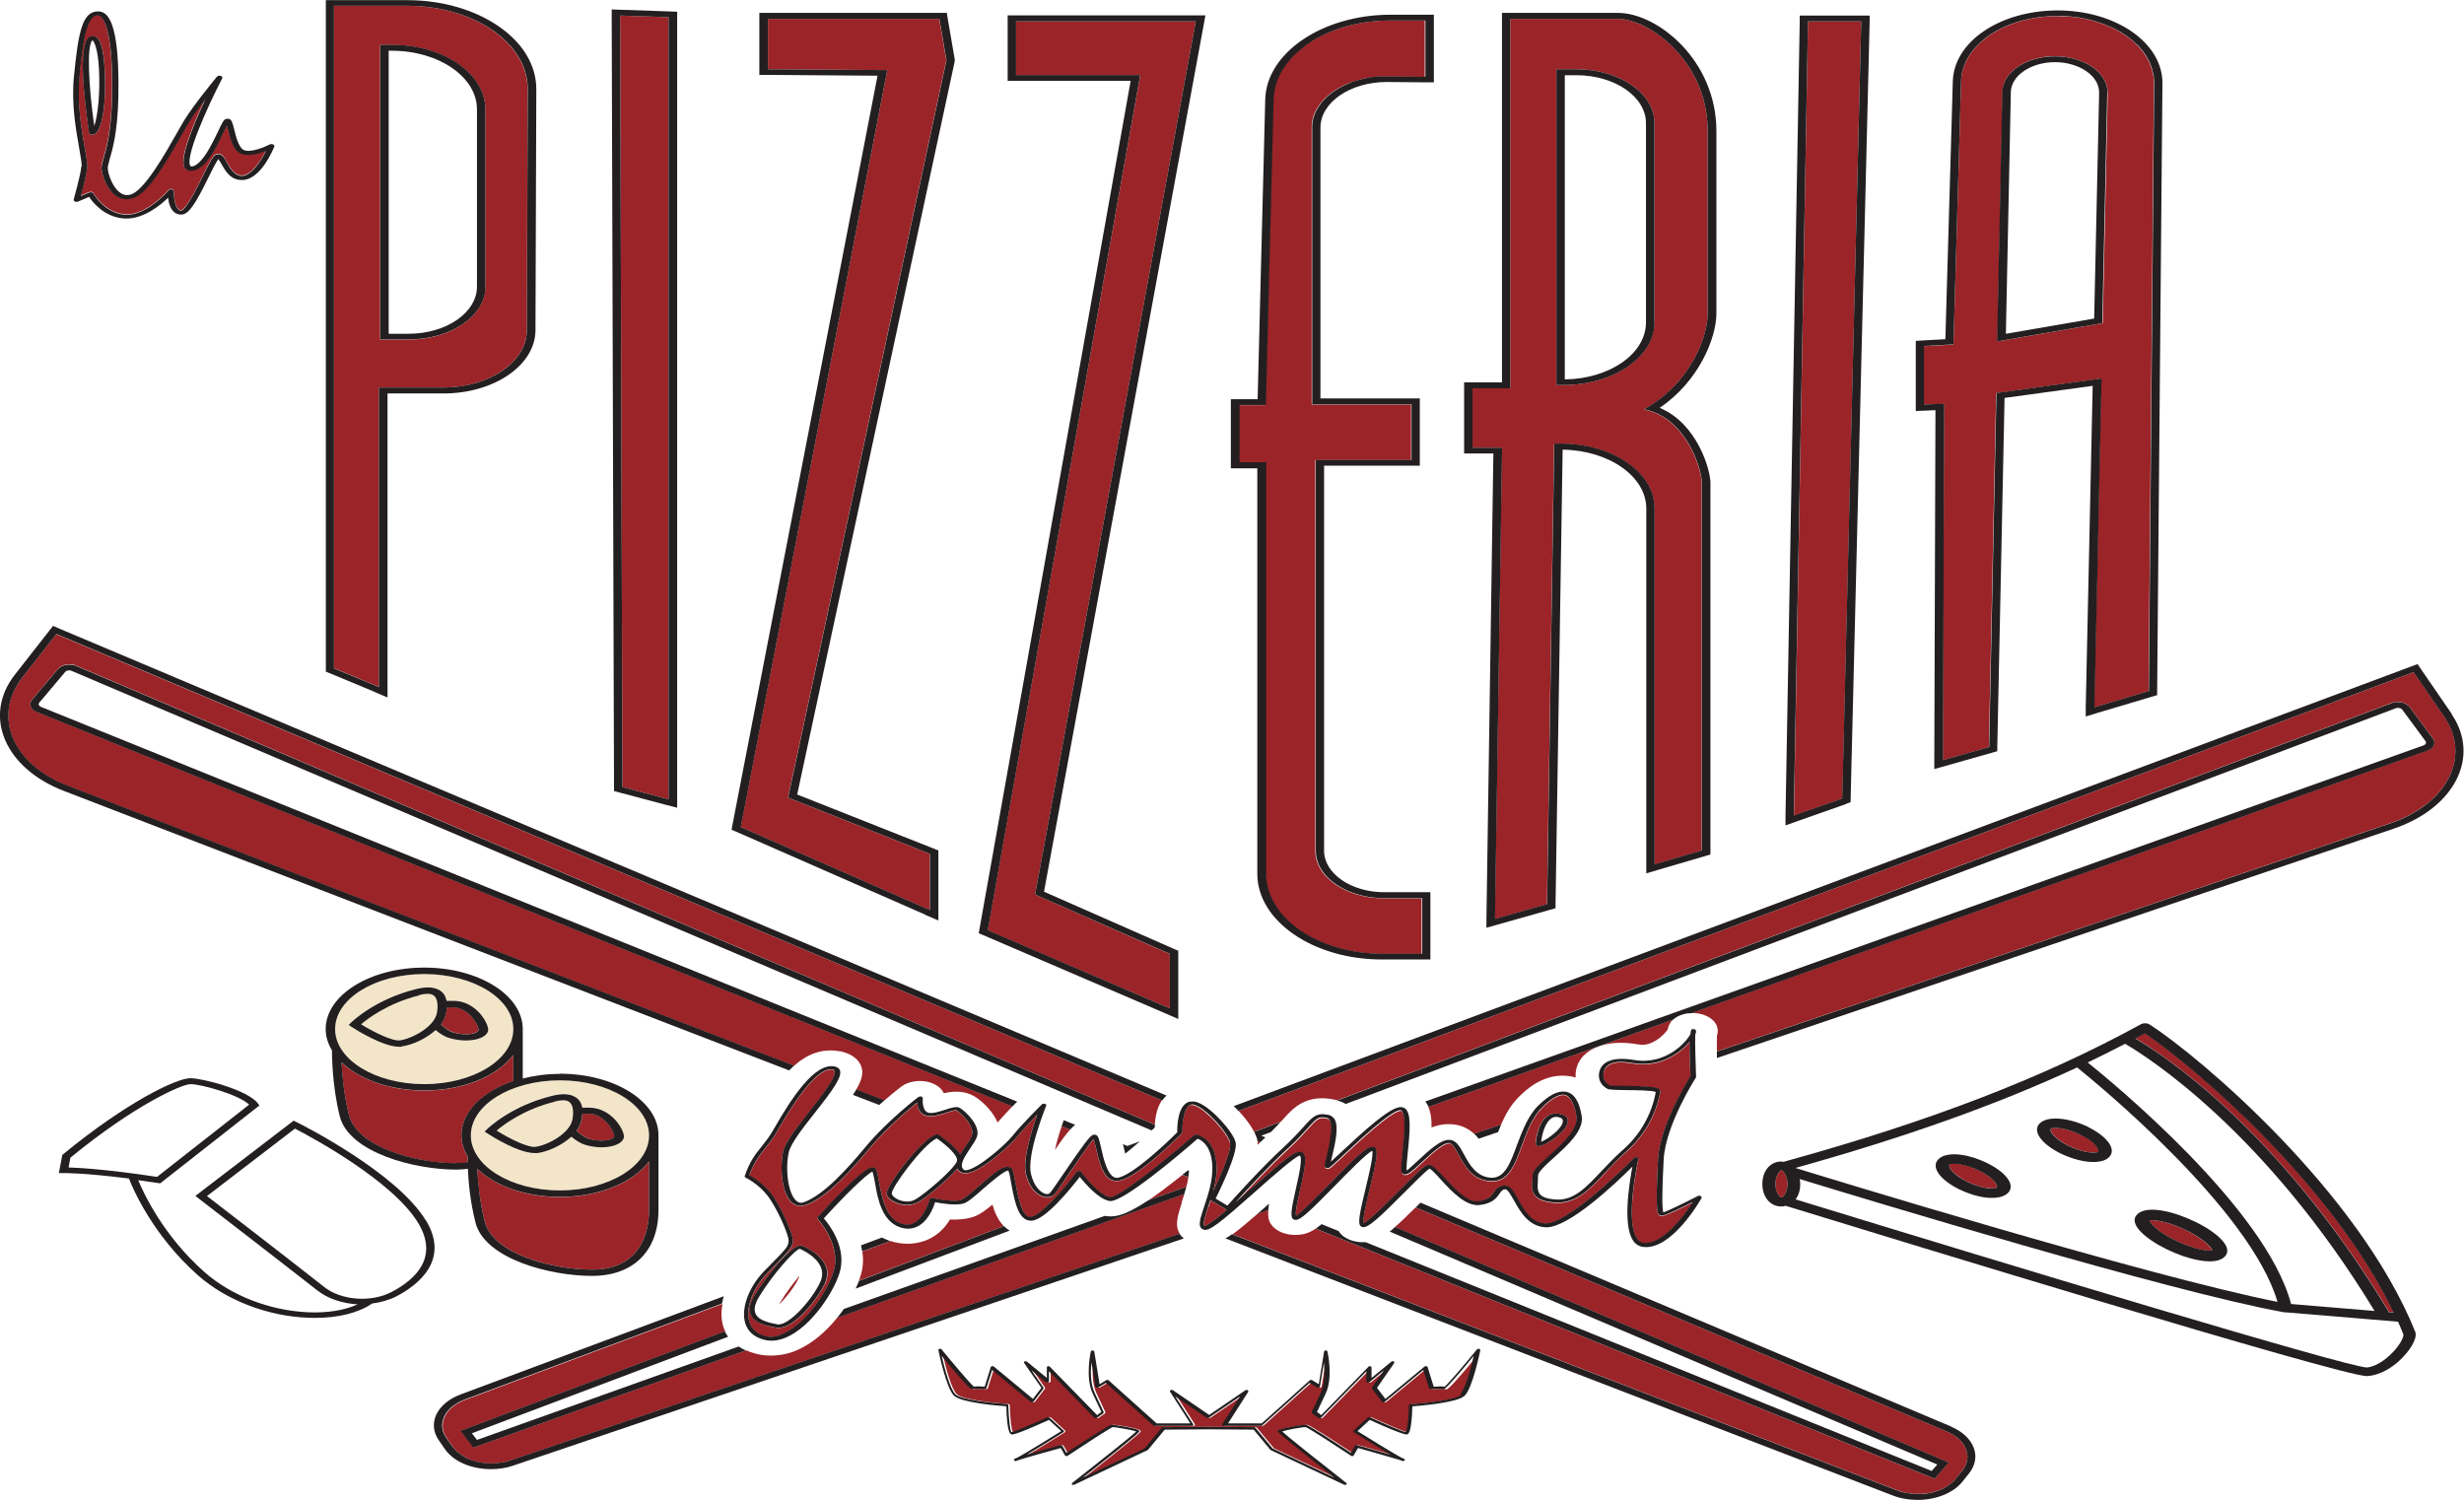 <?xml version="1.0" encoding="UTF-8"?>
<svg id="Layer_2" data-name="Layer 2" xmlns="http://www.w3.org/2000/svg" viewBox="0 0 149.04 90.74">
  <defs>
    <style>
      .cls-1 {
        fill: #231f20;
      }

      .cls-2 {
        fill: #9b2428;
      }

      .cls-3 {
        fill: #f3e5c8;
      }
    </style>
  </defs>
  <g id="Layer_1-2" data-name="Layer 1">
    <g>
      <path class="cls-3" d="M31.05,62.25c0-1.84-2.42-3.33-5.39-3.33s-5.39,1.49-5.39,3.33,2.42,3.33,5.39,3.33,5.39-1.49,5.39-3.33M29.11,62.78c-.21.1-.54.17-.93.17-.29,0-.62-.04-.97-.14-.31-.09-.6-.27-.86-.49-.58.53-1.43.91-2.06.99-.05,0-.1.01-.16.01-.98,0-2.56-.99-2.88-1.2l-.18-.12.14-.14c.06-.06,1.46-1.41,3.94-2.03.59-.15,1.05-.13,1.38.05.25.14.4.36.46.67.14,0,.29,0,.45,0,1.34.03,2.07,1.32,2.07,1.75,0,.19-.15.36-.42.48"/>
      <path class="cls-3" d="M25.36,60.19c-1.87.46-3.11,1.4-3.52,1.75.77.47,1.9,1.04,2.35.97.71-.09,2.09-.8,2.24-1.68.09-.55,0-.92-.24-1.06-.16-.09-.45-.09-.83,0"/>
      <path class="cls-3" d="M33.87,65.35c-2.97,0-5.39,1.49-5.39,3.33s2.42,3.33,5.39,3.33,5.39-1.49,5.39-3.33-2.42-3.33-5.39-3.33M37.31,69.22c-.21.1-.54.17-.93.17-.29,0-.62-.04-.97-.14-.31-.09-.6-.27-.86-.49-.58.53-1.43.91-2.06.99-.05,0-.1.01-.16.01-.98,0-2.56-.99-2.88-1.2l-.18-.12.14-.14c.06-.06,1.46-1.41,3.94-2.03.59-.15,1.05-.13,1.38.05.25.14.4.36.46.66.14,0,.29,0,.45,0,1.34.03,2.07,1.32,2.07,1.75,0,.19-.15.36-.42.48"/>
      <path class="cls-3" d="M33.56,66.63c-1.87.46-3.11,1.4-3.52,1.75.77.47,1.9,1.04,2.35.98.71-.09,2.09-.8,2.24-1.68.09-.55,0-.92-.24-1.06-.16-.09-.45-.09-.83,0"/>
      <polygon class="cls-2" points="40.44 48.35 40.44 1.04 37.51 .94 37.65 47.61 40.44 48.35"/>
      <polygon class="cls-2" points="56.24 55.05 56.24 51.65 47.66 48.25 57.24 3.65 56.81 1.14 46.45 1.14 46.45 4.19 53.67 4.24 44.8 50.03 56.24 55.05"/>
      <polygon class="cls-2" points="70.76 61 70.76 57.71 62.61 54.11 72.33 1.29 61.46 1.29 61.46 4.54 68.97 4.54 59.74 56.28 70.76 61"/>
      <path class="cls-2" d="M76.56,52.86c0,2.67,3.15,4.84,7.02,4.84h2.41v-3.36h-2.28c-2.29,0-4.15-1.28-4.15-2.86v-23.65h5.79v-3.36h-6.01V7.72c0-.11,0-.22.02-.32,0-.04.02-.07.02-.11.01-.07.03-.14.04-.2.01-.04.03-.08.05-.12.02-.06.04-.12.07-.18.02-.04.04-.09.07-.13.03-.05.05-.11.09-.16.03-.04.06-.09.09-.13.03-.05.06-.1.1-.14.03-.04.07-.08.11-.13.04-.04.07-.09.12-.13.04-.04.09-.08.13-.12.04-.04.08-.08.13-.12.05-.04.1-.07.15-.11.05-.04.1-.07.15-.11.05-.04.11-.07.16-.1.05-.03.11-.07.16-.1.06-.03.12-.06.18-.09.06-.03.11-.06.17-.09.06-.03.13-.05.19-.08.06-.03.12-.05.18-.07.07-.02.14-.05.2-.07.06-.02.13-.04.2-.06.07-.02.14-.04.21-.05.07-.02.14-.04.21-.05.07-.02.14-.03.21-.04.07-.01.15-.03.22-.04.07-.01.15-.02.22-.02.08,0,.15-.02.23-.02.07,0,.15,0,.22,0,.07,0,.13,0,.2,0h.07l2.27.02V1.24h-2.11c-1.21,0-2.34.21-3.34.58-.4.15-.77.32-1.12.51-.17.1-.34.2-.5.31-.32.22-.61.45-.86.71-.77.76-1.23,1.68-1.25,2.68l-.47,18.48h-1.61v3.47h1.61v24.89Z"/>
      <polygon class="cls-2" points="112.58 1.29 109.36 1.29 108.51 49.34 111.44 48.3 112.58 1.29"/>
      <path class="cls-2" d="M117.51,45.99l2.79-.79.44-21.42,6.36-.88-.43,19.89,3.29-.98.32-36.8c0-.14,0-.28-.03-.41,0-.05-.02-.09-.03-.14-.02-.09-.03-.18-.06-.26-.02-.06-.04-.11-.06-.17-.03-.07-.05-.15-.08-.22-.02-.06-.06-.11-.09-.17-.04-.07-.07-.14-.11-.21-.03-.05-.07-.11-.11-.16-.04-.06-.08-.13-.13-.19-.04-.05-.09-.1-.13-.15-.05-.06-.1-.12-.16-.18-.05-.05-.1-.09-.15-.14-.06-.06-.12-.11-.18-.17-.06-.05-.12-.09-.18-.14-.07-.05-.13-.1-.2-.15-.06-.04-.13-.08-.2-.12-.07-.05-.14-.09-.22-.14-.07-.04-.14-.07-.21-.11-.08-.04-.16-.09-.24-.12-.07-.03-.15-.06-.23-.09-.09-.04-.17-.07-.26-.11-.08-.03-.16-.05-.24-.08-.09-.03-.18-.06-.27-.09-.08-.02-.17-.04-.26-.07-.09-.02-.19-.05-.28-.07-.09-.02-.18-.03-.27-.05-.1-.02-.19-.04-.29-.05-.09-.01-.18-.02-.28-.03-.1-.01-.2-.02-.3-.03-.09,0-.19,0-.29,0-.11,0-.22-.01-.33-.01-3.16.01-5.73,1.76-5.79,3.93l-.46,15.93-1.79.1v3.54l1.22-.05-.07,21.56ZM121.12,5.56c.02-1.2,1.44-2.16,3.18-2.16.22,0,.44.02.65.05.42.06.81.18,1.15.34.25.12.48.26.68.43.45.39.72.88.71,1.41l-.3,13.92-6.37,1.1.31-15.08Z"/>
      <path class="cls-2" d="M90.42,55.59l3.15-.89.43-27.86h.39c3.14,0,5.68,1.75,5.68,3.91v21.54l2.86-.84v-22.25c0-.79-.93-3.94-3.5-4.43.33-.18.64-.38.93-.6.29-.22.55-.45.79-.69.24-.24.47-.5.67-.76.3-.39.55-.8.76-1.2.07-.14.13-.27.19-.4.35-.8.52-1.56.52-2.15V7.93c0-3.21-2.01-5.43-3.8-6.33-.6-.3-1.17-.46-1.63-.46h-6.51v22.35h-2.29v3.59h1.79l-.43,28.5ZM94.14,4.19h1.21c2.61,0,4.72,1.46,4.72,3.25v12.06c0,2.09-2.46,3.79-5.51,3.79h-.43V4.19Z"/>
      <path class="cls-2" d="M22.92,23.44h3.9c2.78,0,5.04-1.55,5.05-3.47l.04-14.59c0-2.78-3.26-5.03-7.29-5.03h-4.42v40.07l2.72,1.13v-18.12ZM23,2.72h.71c3.12,0,5.65,1.74,5.65,3.89v10.73c0,1.77-2.08,3.2-4.65,3.2h-1.72V2.72Z"/>
      <path class="cls-2" d="M50.82,63.59c.54.11.97.37,1.18.72.28.45.18.94-.21,1.6l1.7.66c.6-.52,1.03-.84,1.04-.85.43-.32,1.11-.42,1.7-.25.43.13.73.37.86.66.51-.12,1.18-.18,1.8.16.37.2,1.14.85,1.45,1.61.27-.31.61-.67.9-.98L2.22,43.06c-.38-.15-.5-.48-.28-.74l1.56-1.85s.07-.07.12-.11c.01-.01.03-.02.04-.03.03-.02.07-.04.11-.06.02,0,.03-.02.05-.02.05-.02.1-.03.15-.04,0,0,.01,0,.02,0,.06-.01.12-.02.18-.02,0,0,0,0,.02,0,.01,0,.02,0,.03,0,.05,0,.1,0,.14.01.02,0,.04,0,.05,0,.06.01.12.03.18.06l65.26,27.77c.04-.6.18-1.1.43-1.47L3.4,38.36l-2.05,2.62c-1.84,2.34-.6,5.27,2.77,6.57l43.91,16.92c.8-.71,1.71-1.08,2.79-.87"/>
      <path class="cls-2" d="M69.45,72.61l2.31-.82c.05-.19.09-.38.12-.57l-.36-.15c-.84.67-1.51,1.17-2.06,1.54"/>
      <path class="cls-2" d="M117.77,86.6l-32.15-13.56c-.49.49-.89.88-1.24,1.18l33.49,14.25-.86.98-37.43-15.13c-.42.29-.78.38-1.25.38s-.9-.14-1.2-.38c-.36-.29-.46-.61-.41-1.13l-.64.22c-.63.55-1.11.95-1.48,1.22-.02.01-.03.02-.05.03l40.22,15.49c.14.05.28.09.43.13.03,0,.07.02.1.02.14.03.29.05.43.06.02,0,.04,0,.06,0,.13,0,.26,0,.39,0,.04,0,.07,0,.11,0,.14-.01.29-.03.43-.05.02,0,.04-.01.06-.01.12-.03.24-.06.35-.1.04-.01.07-.02.1-.03.13-.05.26-.1.37-.16.01,0,.02-.01.03-.02.11-.06.21-.13.3-.2.03-.02.05-.04.08-.06.1-.08.19-.17.27-.26l.4-.5c.25-.31.35-.65.32-.98-.06-.55-.49-1.08-1.23-1.39"/>
      <path class="cls-2" d="M76.06,69.01c.01.07.02.15.01.24.06-.06.12-.11.17-.16l-.19-.08Z"/>
      <path class="cls-2" d="M64.22,68.12c-.16.47-.31.98-.41,1.44.41-.6.69-.98.92-1.23l-.51-.21Z"/>
      <path class="cls-2" d="M71.47,72.74c.05-.16.11-.34.17-.52l-21,7.49c-.67.83-1.52,1.58-2.47,1.98-.5.21-1.02.31-1.54.31-.29,0-.58-.03-.86-.1-.23-.06-.45-.13-.64-.22l-16.48,5.88-.78-1.01,15.99-6.02s-.01-.02-.01-.03c-.22-.47-.26-1.04-.15-1.63l-15.57,5.81c-.46.17-.81.42-1.04.71-.23.29-.34.63-.31.96.02.22.1.45.26.66l.36.52c.07.1.15.19.25.27.02.02.05.05.08.07.08.07.16.12.25.18.02.01.05.03.07.05.11.07.23.12.36.18.03.01.06.02.09.03.1.04.21.07.32.1.04.01.08.02.12.03.14.03.28.06.43.07,0,0,0,0,0,0,.15.01.3.02.45.01.03,0,.06,0,.08,0,.15,0,.29-.02.44-.05.02,0,.04,0,.07-.01.15-.03.3-.07.45-.11,0,0,0,0,0,0l40.5-13.72c-.33-.51-.1-1.18.13-1.89"/>
      <path class="cls-2" d="M51.95,77.47l8.77-3.3c-.34-.34-.54-.8-.69-1.3-.51.42-.85.66-1.29.78-.36.1-.79.14-1.28.12-.32.53-.81,1.04-1.56,1.3-.64.22-1.36.22-2.04,0l-1.7.64c.06.37.06.77-.03,1.18-.04.18-.1.38-.18.59"/>
      <path class="cls-2" d="M147.85,43.35l-1.85-2.69-71.08,26.54c.4.42.73.87.94,1.26l1.63-.62c.06-.07.12-.14.18-.2.54-.6,1.34-1.49,3.07-1.12.05.01.08.03.13.04l5.39-2.03,58.4-22.01h0c.06-.02.11-.04.17-.05.02,0,.04,0,.06,0,.04,0,.08,0,.12-.01.01,0,.02,0,.03,0,.01,0,.02,0,.03,0,.05,0,.1,0,.15.02.01,0,.02,0,.04,0,.06.01.12.03.17.05.01,0,.02.01.04.02.04.02.08.04.12.07.01,0,.03.02.04.03.04.03.08.07.12.11l1.41,1.91c.2.27.04.59-.34.73l-44.52,15.88c.66-.03,1.3.26,1.52.72.1.2.11.43.03.67,0,.22,0,.55,0,.93l40.72-13.8c3.47-1.18,4.93-4.05,3.27-6.46"/>
      <path class="cls-2" d="M89.16,68.59l1.63-.55c.26-.61.59-1.2,1.09-1.7.38-.37,1.52-1.51,3.13-1.23.11.02.21.04.3.07-.02-.2,0-.42.07-.65.16-.51.56-.91,1.15-1.17.69-.3,1.56-.36,2.6-.18.12.02.5.09,1.03-.24.37-.23.61-.51.71-.66.05-.26.17-.46.32-.6l-14.79,5.28c.14.32.2.72.19,1.24.28-.11.58-.18.9-.2.8-.03,1.32.25,1.68.59"/>
      <path class="cls-2" d="M47.12,78.91c.42-.4.94-1.06,1.2-1.62.01-.03.03-.07.04-.12-.38.45-.82,1.03-1.19,1.65-.02.03-.04.06-.05.09"/>
      <path class="cls-2" d="M68.06,69.77s0,0,0,0c0,0,.01,0,.02-.01h-.02Z"/>
      <path class="cls-2" d="M107.84,72.4c.12-.11.28-.38.28-.78,0-.5-.26-.81-.37-.83-.1.02-.36.33-.36.83,0,.48.23.77.35.82.03-.02.07-.03.1-.04"/>
      <path class="cls-2" d="M119.69,70.8h0c-.42-.2-.87-.35-1.25-.39-.09-.01-.17-.02-.24-.02-.16,0-.26.03-.28.05-.1.1.15.58,1.07,1.04.42.2.87.35,1.25.39.32.04.49,0,.52-.04.04-.04.04-.16-.12-.35-.19-.23-.54-.48-.95-.68"/>
      <path class="cls-2" d="M125.84,68.64c-.63-.31-1.18-.41-1.5-.41-.15,0-.24.02-.28.05-.1.1.15.58,1.08,1.04.93.45,1.68.45,1.78.35.1-.1-.15-.58-1.07-1.04"/>
      <path class="cls-2" d="M132.23,74.42c-.96-.47-1.73-.61-2.06-.61-.07,0-.12,0-.15.02,0,.09.4.64,1.57,1.21,1.18.57,2.06.66,2.21.59,0-.09-.4-.64-1.57-1.21"/>
      <path class="cls-2" d="M129.17,62.81c1.65.97,8.69,5.53,15.32,16.52,0,.01,0,.03.01.04l.29.02c-3.66-7.67-11.94-14.8-15.05-16.89-.19.1-.38.2-.57.3"/>
      <path class="cls-2" d="M28.29,70.31c0-.17,0-.29,0-.34-.24-.4-.38-.84-.38-1.29,0-1.42,1.27-2.65,3.14-3.28v-1.58c-.95,1.27-3.01,2.15-5.39,2.15-2.09,0-3.93-.68-5-1.7.03.75.14,1.96.45,3.19.5,1.98,4.16,2.91,6.48,2.91.25,0,.48-.02.7-.05"/>
      <path class="cls-2" d="M27.02,60.93c0,.11-.01.23-.04.35-.04.24-.15.46-.31.68.24.23.5.41.76.49.58.17,1.1.12,1.36,0,.06-.03.16-.08.16-.16,0-.26-.59-1.34-1.52-1.36-.14,0-.27,0-.4,0"/>
      <path class="cls-2" d="M28.87,70.7c.03.75.14,1.96.45,3.19.5,1.98,4.16,2.91,6.48,2.91,3.12,0,3.46-2.52,3.46-3.61v-2.93c-.95,1.27-3.01,2.15-5.39,2.15-2.09,0-3.93-.68-5-1.7"/>
      <path class="cls-2" d="M37,68.89c.06-.03.16-.09.16-.16,0-.26-.59-1.34-1.52-1.36-.14,0-.27,0-.41,0,0,.11-.01.23-.04.35-.04.24-.15.46-.31.68.24.23.5.41.76.49.58.17,1.1.12,1.36,0"/>
      <path class="cls-2" d="M87.42,84.03s-.06,0-.09-.01c-.07-.02-.4-.01-.68.01-.05,0-.1-.02-.11-.05l-.35-1.11-2.33,1.93s-.05.03-.09.03c-.03,0-.06-.02-.08-.04l-.61-.79s-.02-.04,0-.06l.73-1.05-.88.72s-.07.03-.11.02c-.04-.01-.07-.04-.07-.07v-.61l-2.74,2.81s-.05.03-.08.03c-.03,0-.06,0-.08-.02l-.39-.28s-.04-.05-.02-.07c0,0,.07-.16.54-1.15.26-.56.26-1.32.2-1.85l-.24,1.46s-.03.05-.07.06c-.04.01-.08,0-.1-.01l-.46-.28-2.86,2.57s-.05.03-.08.03h-2.25s-.07-.01-.09-.03c-.02-.02-.02-.04,0-.07l1.08-1.68-1.89,1.29s-.1.03-.14,0l-1.89-1.29,1.08,1.68s.01.05,0,.07c-.02.02-.05.03-.09.03h-2.25s-.06-.01-.08-.03l-2.86-2.57-.46.28s-.07.02-.1.01c-.04,0-.06-.03-.07-.06l-.24-1.46c-.05.53-.06,1.29.2,1.85.47.99.54,1.15.54,1.15.01.02,0,.05-.02.07l-.39.28s-.05.02-.08.02c-.03,0-.06-.01-.08-.03l-2.74-2.81v.61s-.03.06-.07.07c-.04.01-.09,0-.12-.02l-.88-.72.73,1.05s.01.04,0,.06l-.61.79s-.05.04-.08.04c-.03,0-.07,0-.09-.03l-2.33-1.93-.35,1.11s-.06.06-.11.05c-.28-.02-.62-.03-.68-.01-.02.01-.06.02-.09.01-.05,0-.19-.03-1.82-2.01.15.67.49,2.01.83,2.32.36.34,2.36.54,3.11.59.05,0,.09.03.09.07.01.7.09,1.48.19,1.63.21-.04,1.24-.48,2.16-.9.04-.02.11-.01.14.02l.86.79s.02.07-.01.09c-.07.04-1.38.87-2.22,1.36.8-.23,1.94-.55,2.01-.57.03,0,.05,0,.08,0,.02,0,.04.02.05.04l.24.42c.99-.65,2.54-1.67,2.72-1.69.2-.03,1.42.19,1.63.31.04.03.07.05.07.08,0,.03,0,.12-3.42,2.8l3.74-1.77,1.02-1.24s.05-.03.09-.04l2.75-.02,2.76.02s.07.01.09.04l1.03,1.24,3.74,1.77c-3.42-2.68-3.42-2.77-3.42-2.8,0-.03.02-.06.06-.08.21-.12,1.44-.33,1.63-.31.18.02,1.73,1.04,2.72,1.69l.24-.42s.03-.03.06-.04c.02,0,.05,0,.08,0,.07.02,1.2.33,2.01.57-.84-.49-2.15-1.32-2.22-1.36-.04-.02-.04-.07-.01-.09l.86-.79s.09-.04.14-.02c.9.41,1.93.85,2.16.9.1-.15.17-.92.19-1.62,0-.04.04-.07.09-.07.74-.05,2.75-.24,3.11-.59.33-.32.68-1.66.83-2.32-1.63,1.98-1.78,2-1.82,2.01"/>
      <path class="cls-2" d="M75.63,71.95c1.99-1.76,2.67-2.31,3.02-2.26.44.05.34.7-.01,2.26-.13.59-.31,1.39-.26,1.61.31-.16,1.31-1.19,2.05-1.95,1.67-1.7,2.24-2.23,2.56-2.23.07,0,.13.02.17.06.22.18.07.88-.31,2.45-.19.79-.45,1.86-.38,2.12.34-.15,1.47-1.29,2.23-2.05,1.02-1.03,1.43-1.42,1.63-1.47.26-.06.48.17,1.01.74.56.61,1.41,1.54,2.06,1.45.62-.08.79-.32.95-.55.13-.18.26-.38.62-.4.37-.02.57.34.85.83.36.64.81,1.44,1.65,1.46,0,0,.01,0,.02,0,1.22,0,4.25-2.85,5.32-3.95.03-.03.08-.05.13-.05.02,0,.04,0,.06,0,.07.02.11.07.1.12,0,.04-.91,4.05.03,4.93.09.08.19.13.3.14,1.07.1,2.35-1.52,2.96-2.47-1.71.87-1.86.83-1.94.82-.19-.04-.34-.08-.16-3.43.11-2.04,1.79-4.74,1.96-5.01-.04-1-.06-1.65-.06-2.07-.17.2-.38.41-.63.59-.59.44-1.55.91-2.82.69-.58-.1-1.02-.09-1.31.04-.2.09-.34.23-.4.43-.18.58.26.84.35.88.08.02.58.03.98.03,1.08.01,1.8.03,2.01.2.05.04.07.09.06.14-.25,1.4-.98,2.68-2.05,3.62-.49.43-.9.86-1.29,1.29-.94,1-1.75,1.86-2.98,1.81-1.52-.08-1.47-.78-1.42-1.35,0-.1.02-.2.02-.3,0-.3.44-.7,1.01-1.2.79-.71,1.78-1.59,1.64-2.39-.17-1.03-.53-1.24-.73-1.28-.32-.05-.8.22-1.35.77-.59.59-.93,1.49-1.22,2.3-.44,1.19-.82,2.23-1.92,2.15-1.07-.08-1.51-.89-1.87-1.55-.2-.37-.43-.77-.63-.75-.39.02-1.14.72-1.64,1.19-.64.6-.87.8-1.1.7-.17-.07-.16-.28-.05-1.34.09-.86.24-2.3-.09-2.51-.02-.01-.03-.02-.05-.01-.58.05-2.5,1.85-3.43,2.72-.8.75-.84.78-.94.79-.05,0-.11,0-.14-.03-.09-.06-.07-.13.06-.68.15-.61.54-2.22.01-2.33-.48-.1-.6.01-1.16.63-.27.3-.64.72-1.21,1.24-1.23,1.14-2.56,2.59-3.17,3.27.32-.27.63-.56.92-.81M93.72,67.44c.19-.09.41-.11.64-.06.34.08.51.25.47.5-.08.54-1.23,1.41-1.77,1.45h-.02s-.08-.01-.11-.03c-.03-.02-.05-.05-.05-.08,0-.15.11-1.43.83-1.78"/>
      <path class="cls-2" d="M72.05,66.83c-.43.12-.56,1.1-.54,1.68,0,.02,0,.04-.03.06-.1.11-2.58,2.61-3.77,2.86-.17.03-.33.02-.47-.04-.53-.23-.74-1.01-.95-1.95-.04-.19-.09-.4-.14-.53-.3.33-1.08,1.48-1.57,2.21-.39.57-.7,1.03-.81,1.15-.12.13-.32.2-.54.16-.4-.06-.96-.45-1.18-1.4-.21-.9.35-2.67.69-3.6-.4.42-.95.99-1.21,1.33-.35.45-2.16,2.14-3.07,2.22-.2.02-.33-.04-.4-.09-.07-.06-.13-.12-.16-.19-.58.68-1.85,1.74-2.36,2.03-.32.18-.74.22-1.16.1-.42-.12-.72-.36-.75-.61-.06-.43,2.07-3.31,2.99-3.58.06-.02.12,0,.17.02.12.08.98.67,1.29,1.19.09-.16.2-.32.31-.48.16-.24.32-.47.39-.66.21-.58-.68-1.4-.93-1.53-.06-.04-.38.07-.57.13-.36.12-.77.26-1.15.21-.51-.06-.63-.5-.65-.81-.56.45-1.89,1.56-2.93,2.82-1.63,1.97-2.81,3.01-3.8,3.37-.24.08-.47.08-.67-.02-.78-.38-.94-2.16-.71-3.22.12-.57.88-1.53,1.62-2.46.78-.99,1.67-2.12,1.47-2.43-.02-.03-.05-.05-.1-.06-.49-.1-1.48.46-3.33,3.7-.25.43-.49.74-.73,1.04-.35.44-.69.86-.97,1.66.22.12.81.47,1.29,1.07.57.71,1.34,2.43,1.34,2.86s-.18.6-1.36,1.8l-.16.16c-.98.99-1.43,2.36-1.04,3.16.17.35.47.57.9.68.3.07.63.03.99-.11,1.47-.61,2.92-2.81,3.18-4,.33-1.53-1-2.97-1.01-2.98-.03-.04-.03-.08,0-.11.82-.9,2.77-3,3.3-3.01h0c.08,0,.15.03.19.07.1.11.14.34.22.79.15.82.39,2.2,1.33,2.54.24.08.45.09.65.02.63-.22,1-1.15,1.08-1.49,0-.03.03-.06.07-.07.04-.02.09-.02.13-.01.32.07,1.25.24,1.68.12.18-.05.66-.46,1.08-.83.96-.84,1.45-1.22,1.81-1.16.09.01.21.06.26.21.06.18.11.46.17.77.13.71.38,2.04.89,2.04s1.96-1.59,2.8-2.72c.03-.04.08-.06.14-.06s.11.02.14.06c.3.4,1.18,1.44,1.74,1.53.43.05,2.93-1.88,5.08-3.75.04-.03.09-.04.15-.04.05,0,1.16.18,1.22,1.93.02.51-.08,1.03-.21,1.51.44-.92,1.12-2.49,1.02-2.94-.12-.55-1.38-1.97-2.1-2.26-.1-.04-.19-.06-.25-.04M49.91,77.63c-.39.85-1.77,2.7-2.81,2.7-.05,0-.1,0-.15-.01-.6-.11-1.18-.27-1.46-.66-.23-.33-.18-.75.15-1.29.7-1.15,2.1-2.9,2.7-3.02.11-.02.18,0,.23.02.73.34,1.88,1.09,1.35,2.26"/>
      <path class="cls-2" d="M73.09,73c-.17.49-.35,1.05-.22,1.16.2-.05.74-.47,1.35-.98-.03,0-.05-.01-.07-.02l-.92-.55c-.04.14-.09.27-.13.4"/>
      <path class="cls-2" d="M5.28,10.08c-.04.45-.27,1.3-.39,1.75l.49-.21s.06-.02.1-.02c.02,0,.04,0,.06,0,.05.01.09.04.11.07,0,.01.68,1.22,1.94,1.29,1.27.08,2.59-1.45,2.6-1.47.04-.05.12-.07.2-.06.08.02.13.07.13.12-.01.34.06.94.31,1.12.05.04.1.04.13.04.31-.05.99-1.43,1.31-2.09.44-.9.61-1.22.79-1.29.07-.03.15-.04.23-.02.19.04.28.22.43.48.2.35.47.84.93.82.54-.02,1.11-.84,1.44-1.51-.45.18-1.15.37-1.6.13-.39-.21-.55-.85-.69-1.37-.02-.09-.05-.2-.08-.28-.05.11-.12.25-.19.39-.22.47-.53,1.11-.88,1.59-.39.54-.78.78-1.18.74-.08,0-.19-.04-.28-.14-.41-.48.52-2.69,1.22-4.18-.35.46-.72.98-.98,1.39-.12.2-.28.47-.46.79-1.05,1.86-2.07,3.55-2.96,3.81-.29.08-.57.07-.83-.05-.73-.33-1.05-1.43-1.05-1.79,0-.14.05-.31.12-.56.17-.58.48-1.66.52-3.74.08-3.89-.48-4.71-.73-4.88-.07-.05-.12-.05-.14-.05-.74,0-.95,2.16-1.1,3.74-.15,1.59.13,3.2.32,4.26.1.55.17.95.15,1.16M5.56,2.19c.39-.03.53.41.58.58.34,1.12.37,5.2-.51,5.39-.02,0-.03,0-.05,0-.04,0-.07,0-.1-.02-.04-.02-.07-.05-.08-.09-.33-2.15-.74-5.78.16-5.86"/>
      <path class="cls-1" d="M37.14,47.61v.24l.33.09,2.79.74.7.18V.71l-.49-.02-2.93-.1-.54-.02v.37s.14,46.67.14,46.67ZM40.44,1.04v47.31l-2.79-.74-.14-46.67,2.93.1Z"/>
      <path class="cls-1" d="M55.97,55.34l.79.34v-4.24l-.26-.1-8.28-3.28L57.75,3.7v-.05s0-.05,0-.05l-.43-2.51-.05-.31h-11.34v3.75h.51s6.64.05,6.64.05l-8.79,45.39-.04.22.28.12,11.44,5.02ZM53.67,4.24l-7.22-.05V1.14h10.37l.43,2.51-9.58,44.6,8.58,3.4v3.4l-11.44-5.02L53.67,4.24Z"/>
      <path class="cls-1" d="M70.49,61.3l.78.34v-4.13l-.24-.1-7.88-3.47L72.84,1.33l.07-.4h-11.96v3.96h7.44l-9.15,51.34-.04.22.28.12,11.01,4.73ZM68.97,4.54h-7.51V1.29h10.87l-9.72,52.82,8.15,3.59v3.3l-11.01-4.73,9.22-51.74Z"/>
      <path class="cls-1" d="M76.05,28.32v24.53c0,2.86,3.38,5.19,7.54,5.19h2.93v-4.07h-2.79c-2.01,0-3.64-1.13-3.64-2.51v-23.29h5.79v-4.07h-6.01V7.72c0-1.52,1.8-2.76,4.01-2.76h.06l2.27.02h.52s0-.35,0-.35V.89h-2.62c-4.11,0-7.51,2.3-7.58,5.13l-.46,18.13h-1.62v4.18h1.61ZM74.96,24.5h1.61l.47-18.48c.03-1,.48-1.92,1.25-2.68.26-.25.54-.49.86-.71.16-.11.33-.21.5-.31.35-.19.72-.37,1.12-.51,1-.37,2.13-.57,3.34-.57h2.11v3.4l-2.27-.02h-.07c-.07,0-.13,0-.2,0-.08,0-.15,0-.23,0-.08,0-.15.01-.23.02-.07,0-.15.01-.22.02-.07,0-.15.02-.22.04-.07.01-.14.02-.21.04-.07.02-.14.03-.21.05-.07.02-.14.03-.21.05-.07.02-.13.04-.2.06-.07.02-.13.04-.2.07-.06.02-.12.05-.18.08-.07.03-.13.05-.19.08-.06.03-.12.06-.17.09-.06.03-.12.06-.18.09-.06.03-.11.07-.16.1-.05.03-.11.07-.16.1-.05.04-.1.07-.15.11-.05.04-.1.07-.15.11-.04.04-.09.08-.13.12-.04.04-.09.08-.13.12-.04.04-.08.09-.12.13-.04.04-.08.08-.11.13-.04.05-.07.1-.1.14-.03.04-.06.09-.09.13-.03.05-.06.11-.09.16-.02.04-.05.08-.07.13-.03.06-.05.12-.07.18-.01.04-.03.08-.05.12-.02.07-.03.13-.04.2,0,.04-.02.07-.02.11-.02.1-.02.21-.02.32v16.74h6.01v3.36h-5.79v23.65c0,1.58,1.86,2.86,4.16,2.86h2.28v3.36h-2.41c-3.88,0-7.03-2.17-7.03-4.84v-24.89h-1.61v-3.47Z"/>
      <path class="cls-1" d="M111.67,48.62l.27-.1v-.21s1.15-47.01,1.15-47.01v-.36s-.51,0-.51,0h-3.72v.35s-.86,48.05-.86,48.05v.59s.75-.27.75-.27l2.93-1.03ZM109.36,1.29h3.22l-1.15,47.01-2.93,1.03.86-48.05Z"/>
      <path class="cls-1" d="M127.48,5.63c.01-.54-.26-1.03-.71-1.41-.19-.16-.42-.31-.68-.43-.34-.16-.73-.28-1.15-.34-.21-.03-.42-.04-.65-.04-1.74,0-3.15.96-3.18,2.16l-.31,15.08,6.36-1.1.3-13.92ZM126.67,19.27l-5.34.92.3-14.62c.02-1,1.22-1.81,2.67-1.81.72,0,1.39.2,1.9.55.51.35.78.82.77,1.32l-.3,13.65Z"/>
      <path class="cls-1" d="M117.07,24.8l-.07,21.19v.53s.71-.2.71-.2l2.79-.79.31-.09v-.23s.44-21.14.44-21.14l5.33-.73-.42,19.45v.55s.72-.22.72-.22l3.29-.98.31-.09v-.23s.32-36.8.32-36.8c0-1.17-.65-2.27-1.84-3.1-1.2-.83-2.8-1.29-4.5-1.29h-.04c-3.47.02-6.23,1.9-6.3,4.28l-.45,15.61-1.32.07-.47.03v4.24l.54-.02.67-.03ZM116.37,20.93l1.79-.1.46-15.93c.06-2.18,2.63-3.92,5.79-3.93h.04c.1,0,.2,0,.3,0,.1,0,.19,0,.29.01.1,0,.2.02.3.03.09.01.19.02.28.03.1.01.2.03.29.05.09.02.18.03.27.05.1.02.19.05.28.07.09.02.17.04.26.07.09.03.18.06.27.09.08.03.16.05.24.08.09.03.17.07.26.11.08.03.15.06.23.09.08.04.16.08.24.12.07.04.14.07.21.11.08.04.15.09.22.14.07.04.13.08.2.12.07.05.13.1.2.15.06.05.12.09.18.14.06.05.12.11.18.17.05.05.11.09.16.14.06.06.11.12.16.18.04.05.09.1.13.15.05.06.09.13.13.19.04.05.08.11.11.16.04.07.07.14.11.21.03.06.06.11.09.17.03.07.05.14.08.22.02.06.04.11.06.17.02.09.04.17.06.26,0,.05.02.09.03.14.02.14.03.27.03.41l-.32,36.8-3.29.98.43-19.89-6.36.88-.44,21.42-2.79.79.07-21.56-1.22.05v-3.54Z"/>
      <path class="cls-1" d="M90.33,27.44l-.42,28.15v.53s.71-.2.71-.2l3.15-.89.32-.09v-.23s.43-27.51.43-27.51c2.8.04,5.06,1.62,5.06,3.56v22.07l.71-.21,2.86-.84.31-.09v-22.49c0-.77-.79-3.58-3.07-4.53,2.36-1.59,3.43-4.22,3.43-5.71V7.93c0-4.3-3.58-7.15-5.95-7.15h-7.02v22.35h-2.29v4.3h1.78ZM89.06,23.49h2.29V1.14h6.51c.46,0,1.04.16,1.63.46,1.79.91,3.8,3.12,3.8,6.33v11.03c0,.59-.17,1.35-.52,2.15-.06.13-.12.27-.19.4-.21.4-.46.81-.76,1.2-.2.26-.42.52-.67.76-.24.24-.51.48-.79.69-.29.22-.59.42-.92.6,2.57.49,3.5,3.64,3.5,4.43v22.25l-2.86.84v-21.54c0-2.16-2.54-3.91-5.68-3.91h-.39l-.43,27.86-3.15.89.43-28.5h-1.79v-3.59Z"/>
      <path class="cls-1" d="M100.07,19.5V7.44c0-1.79-2.11-3.25-4.72-3.25h-1.21v19.1h.43c3.04,0,5.51-1.7,5.51-3.79M94.65,4.55h.7c2.32,0,4.21,1.3,4.21,2.9v12.06c0,1.88-2.2,3.41-4.91,3.44V4.55Z"/>
      <path class="cls-1" d="M29.36,17.34V6.6c0-2.15-2.53-3.89-5.65-3.89h-.71v17.82h1.72c2.57,0,4.65-1.43,4.65-3.2M23.51,3.07h.2c2.83,0,5.14,1.59,5.14,3.54v10.73c0,1.57-1.86,2.85-4.14,2.85h-1.2V3.07Z"/>
      <path class="cls-1" d="M22.66,41.86l.78.33v-18.39h3.39c3.06,0,5.55-1.71,5.56-3.82l.05-14.59c0-1.44-.81-2.79-2.28-3.8s-3.43-1.58-5.52-1.58h-4.93v40.62l.25.1,2.72,1.13ZM20.21.35h4.42c4.03,0,7.3,2.25,7.29,5.03l-.05,14.59c0,1.92-2.26,3.47-5.05,3.47h-3.9v18.12l-2.72-1.13V.35Z"/>
      <path class="cls-1" d="M64.73,68.33c.11-.12.21-.21.3-.29l-.69-.28c-.04.12-.08.24-.12.36l.51.21Z"/>
      <path class="cls-1" d="M53.18,66.84c.11-.1.22-.19.32-.28l-1.7-.66c-.06.1-.13.21-.21.33l1.59.61Z"/>
      <path class="cls-1" d="M69.85,68.19c0-.05,0-.1.01-.15L4.6,40.28c-.06-.03-.12-.04-.18-.05-.02,0-.04,0-.05-.01-.05,0-.1-.01-.15-.01-.01,0-.02,0-.03,0,0,0-.01,0-.02,0-.06,0-.12,0-.18.02,0,0-.01,0-.02,0-.05.01-.1.02-.15.04-.02,0-.03.01-.05.02-.04.02-.07.03-.11.06-.01,0-.03.02-.04.03-.04.03-.08.07-.12.1l-1.56,1.85c-.22.26-.09.59.28.74l59.02,23.86c.1-.11.2-.21.29-.29L2.48,42.76c-.13-.05-.18-.17-.1-.26l1.56-1.85c.05-.06.14-.1.24-.1.05,0,.1.01.15.03l65.33,27.8c.06-.06.13-.12.19-.18"/>
      <path class="cls-1" d="M82.6,75.14c-.1,0-.2,0-.3,0-.46-.03-.86-.19-1.13-.43-.08-.08-.15-.15-.2-.24l-1.03-.42c-.12.1-.24.19-.35.27l37.43,15.13.86-.98-33.49-14.25c-.12.1-.23.19-.33.28l33.12,14.09-.34.39-34.24-13.84Z"/>
      <path class="cls-1" d="M67.94,69.27s.02.08.03.13c.02.1.05.23.09.37h.02c.27-.22.57-.46.87-.73l-.76.28-.27-.11s.01.04.01.06"/>
      <path class="cls-1" d="M47.73,64.75c.1-.1.2-.2.3-.29L4.13,47.54c-3.38-1.3-4.61-4.22-2.77-6.57l2.05-2.62,66.89,28.22c.07-.11.16-.21.26-.3L3.67,38.06l-.46-.2-.26.33-2.05,2.62c-1.96,2.5-.62,5.66,2.98,7.04l43.85,16.9Z"/>
      <path class="cls-1" d="M118.04,86.3l-32.12-13.55c-.1.1-.2.2-.29.29l32.14,13.56c.74.31,1.17.84,1.23,1.39.03.33-.07.67-.32.99l-.41.5c-.08.1-.17.18-.27.26-.03.02-.05.04-.08.06-.09.07-.19.14-.3.2-.01,0-.02.01-.03.02-.12.06-.24.11-.37.16-.03.01-.07.02-.1.03-.12.04-.23.07-.36.1-.02,0-.04.01-.06.01-.14.03-.28.04-.43.05-.04,0-.07,0-.11,0-.05,0-.1,0-.15,0-.08,0-.16,0-.24-.01-.02,0-.04,0-.06,0-.15-.01-.29-.03-.44-.06-.03,0-.06-.02-.1-.02-.14-.03-.29-.07-.43-.13l-40.22-15.49c-.13.09-.26.18-.4.25l40.36,15.55c.46.18.98.27,1.51.27,1.12,0,2.16-.42,2.7-1.09l.4-.5c.81-1,.33-2.25-1.09-2.85"/>
      <path class="cls-1" d="M71.92,70.82l-.06-.03c-.12.1-.23.18-.34.27l.36.15c.02-.13.03-.26.04-.39"/>
      <path class="cls-1" d="M102.12,61.3c.06,0,.12-.01.18-.01l44.52-15.88c.39-.14.54-.46.34-.73l-1.41-1.91s-.07-.08-.12-.11c-.01,0-.03-.02-.04-.03-.04-.02-.08-.05-.12-.07-.01,0-.02-.01-.04-.02-.05-.02-.11-.04-.17-.05-.01,0-.02,0-.04,0-.05,0-.1-.01-.15-.02-.01,0-.02,0-.03,0s-.02,0-.03,0c-.04,0-.08,0-.12.01-.02,0-.04,0-.05,0-.06.01-.12.03-.17.05h0l-58.4,22.01-5.39,2.03c.2.05.37.12.52.21l63.52-23.94s.09-.02.13-.02c.08,0,.19.03.25.1l1.41,1.91c.07.09.02.21-.12.26l-60.38,21.54c.08.1.15.21.2.33l14.79-5.28c.26-.24.62-.35.93-.39"/>
      <path class="cls-1" d="M148.31,43.2l-1.85-2.69-.23-.34-.48.18-71.13,26.56c.1.1.2.19.29.29l71.08-26.54,1.85,2.69c1.65,2.41.2,5.28-3.27,6.46l-40.72,13.8c0,.13,0,.26,0,.39l40.93-13.87c3.7-1.25,5.27-4.36,3.51-6.93"/>
      <path class="cls-1" d="M71.34,74.63l-40.5,13.72s0,0,0,0c-.15.05-.3.09-.45.11-.02,0-.04.01-.07.01-.14.02-.29.04-.44.05-.03,0-.05,0-.08,0-.03,0-.07,0-.1,0-.12,0-.24,0-.35-.02,0,0,0,0,0,0-.15-.01-.29-.04-.43-.07-.04,0-.08-.02-.12-.03-.11-.03-.22-.06-.32-.1-.03-.01-.06-.02-.09-.03-.13-.05-.25-.11-.36-.18-.03-.01-.05-.03-.07-.05-.09-.06-.17-.12-.25-.18-.03-.02-.06-.05-.08-.07-.09-.09-.18-.17-.25-.27l-.37-.52c-.15-.21-.24-.44-.26-.66-.03-.34.08-.67.31-.96.23-.29.58-.54,1.04-.72l15.57-5.81c.03-.15.06-.29.11-.44l-15.92,5.94c-1.46.55-2.03,1.78-1.3,2.8l.36.52c.52.74,1.59,1.2,2.78,1.2.48,0,.93-.07,1.36-.22l40.55-13.74c-.12-.09-.21-.19-.28-.3"/>
      <path class="cls-1" d="M77.49,67.85l-1.63.62c.06.12.12.24.15.34.02.05.03.1.04.15,0,.01,0,.03,0,.05l.19.08c.1-.09.2-.19.29-.28,0,0,0,0,.01-.01l-.25-.1.58-.22c.24-.24.44-.45.6-.63"/>
      <path class="cls-1" d="M53.74,75.03c-.14-.05-.27-.11-.4-.17l-1.26.47c.03.12.05.25.07.37l1.7-.63s-.08-.02-.12-.04"/>
      <path class="cls-1" d="M51.75,77.95l9.32-3.51c-.13-.08-.24-.17-.34-.27l-8.77,3.31c-.06.15-.13.31-.21.48"/>
      <path class="cls-1" d="M76.76,72.81c-.25.22-.48.42-.69.61l.64-.22c.01-.12.03-.25.05-.39"/>
      <path class="cls-1" d="M50.63,79.72l21-7.49c.04-.14.09-.29.13-.44l-2.31.82c-1.58,1.05-2.14,1.01-2.63.94l-15.78,5.63c-.13.18-.26.37-.41.54"/>
      <path class="cls-1" d="M43.84,80.53l-15.99,6.02.78,1.02,16.48-5.88c-.16-.07-.3-.15-.43-.24l-15.83,5.65-.31-.4,15.5-5.84c-.08-.1-.14-.21-.2-.33"/>
      <path class="cls-1" d="M90.61,68.49c.06-.15.12-.3.19-.46l-1.63.55c.1.1.19.2.27.3l1.18-.4Z"/>
      <path class="cls-1" d="M130.02,61.97s-.03-.01-.04-.02c-.02-.01-.04-.02-.07-.03-.02,0-.04-.01-.07-.02-.02,0-.05,0-.07,0-.03,0-.05,0-.08,0-.02,0-.04,0-.07.01-.03,0-.05.02-.07.03-.01,0-.03,0-.04.01-5.88,3.23-12.75,5.88-21.63,8.33-.04,0-.09-.02-.14-.02-.66,0-1.14.57-1.14,1.36s.48,1.36,1.14,1.36c.09,0,.18-.01.27-.04,6.05,1.86,33.58,10.3,35.15,10.3h.02c.87-.05,1.61-.61,1.97-.95.57-.53,1.08-1.28.95-1.71-3.41-8.48-12.99-16.62-16.09-18.62M129.73,62.51c3.1,2.09,11.39,9.22,15.05,16.89l-.29-.02s0-.03-.01-.04c-6.63-11-13.67-15.56-15.32-16.52.19-.1.38-.2.57-.3M128.54,63.14c1.25.72,8.44,5.23,15.09,16.16l-5.05-.42c-1.51-5.78-10.84-13.44-12.3-14.61.77-.37,1.52-.74,2.26-1.13M107.84,72.4s-.07.03-.1.04c-.12-.05-.35-.35-.35-.82,0-.5.26-.81.36-.83.11.02.37.33.37.83,0,.4-.16.67-.28.78M125.64,64.57c1.14.92,10.46,8.54,12.12,14.18-7.84-1.55-27.28-7.52-29.16-8.1,6.66-1.86,12.2-3.83,17.04-6.08M144.55,81.98c-.48.45-1,.71-1.39.74-1.26-.05-21.17-6.06-34.55-10.17.18-.24.28-.55.28-.92,0-.11-.01-.21-.03-.31,3.89,1.19,22.29,6.79,29.29,8.06.01,0,.02,0,.04,0,0,0,0,0,.02,0l6.84.57c.11.25.22.5.32.76.05.16-.24.74-.82,1.27"/>
      <path class="cls-1" d="M120.17,70.34c-.52-.25-1.08-.43-1.58-.49-.61-.08-1.09.02-1.34.27-.47.46.07,1.24,1.27,1.83.52.25,1.08.43,1.59.49.13.02.26.02.38.02.43,0,.76-.1.96-.29.25-.25.23-.59-.08-.96-.25-.31-.67-.61-1.2-.87M120.77,71.84s-.21.08-.52.04c-.38-.05-.84-.19-1.25-.39-.93-.45-1.18-.94-1.08-1.04.03-.02.12-.05.29-.05.07,0,.15,0,.24.02.38.05.84.19,1.25.39h0c.42.2.76.45.95.68.16.19.16.32.12.35"/>
      <path class="cls-1" d="M126.31,68.17c-1.2-.58-2.46-.68-2.93-.22-.47.46.08,1.24,1.27,1.83.69.33,1.4.51,1.96.51.42,0,.76-.09.96-.29.47-.46-.08-1.24-1.27-1.83M126.91,69.67c-.1.1-.85.1-1.78-.35-.93-.45-1.18-.94-1.08-1.04.03-.03.13-.05.28-.05.32,0,.87.1,1.5.41.93.45,1.18.94,1.07,1.04"/>
      <path class="cls-1" d="M132.77,73.9c-1.27-.62-2.9-1.02-3.49-.45-.59.57.51,1.5,1.78,2.12.65.32,1.33.55,1.92.66.26.05.49.07.68.07.49,0,.76-.14.9-.28.59-.57-.51-1.5-1.78-2.12M131.6,75.04c-1.18-.57-1.58-1.12-1.57-1.21.03-.01.08-.02.15-.02.33,0,1.1.14,2.06.61,1.17.57,1.58,1.12,1.57,1.21-.15.06-1.03-.02-2.21-.59"/>
      <path class="cls-1" d="M24.29,63.3c.63-.08,1.48-.46,2.06-.99.26.22.55.41.86.49.35.1.68.14.97.14.39,0,.71-.07.93-.17.26-.12.42-.3.42-.48,0-.42-.73-1.72-2.07-1.75-.15,0-.3,0-.45,0-.06-.31-.21-.53-.46-.66-.33-.18-.79-.2-1.38-.05-2.48.61-3.88,1.97-3.94,2.03l-.14.14.18.12c.32.21,1.9,1.2,2.88,1.2.05,0,.11,0,.16-.01M26.99,61.29c.02-.13.03-.24.04-.35.13,0,.27,0,.4,0,.93.02,1.52,1.09,1.52,1.36,0,.07-.1.13-.16.16-.26.12-.78.16-1.36,0-.26-.07-.51-.26-.76-.49.16-.21.27-.44.31-.68M25.36,60.19c.39-.1.67-.1.83,0,.24.13.33.51.24,1.06-.15.88-1.53,1.58-2.24,1.68-.46.06-1.58-.5-2.35-.97.41-.35,1.65-1.29,3.52-1.75"/>
      <path class="cls-1" d="M25.76,73.83c-1.78-2.93-7.56-5.82-7.81-5.95l-.19-.09-5.94,4.55.15.12s4.66,3.59,7.24,5.61c.64.5,1.52.78,2.42.83-.78.36-1.82.53-2.99.48-2.32-.1-4.66-1.01-6.27-2.43-2.48-2.19-3.67-4.74-4.01-5.56.37.05.76.11,1.18.17l.15.02,6-4.71-.08-.11c-.6-.83-3.38-1.54-4.09-1.54-.85,0-3.88,1.46-7.7,4.6l-.05.04-.21,1.1h.3s1.2-.02,3.94.33c.22.58,1.43,3.42,4.17,5.85,1.7,1.5,4.18,2.47,6.64,2.57.15,0,.29.01.43.01,1.42,0,2.64-.3,3.47-.87.52-.07,1.03-.21,1.48-.44,1.29-.68,3.24-2.17,1.77-4.6M4.27,70.02c3.85-3.16,6.72-4.44,7.26-4.44.63,0,2.91.63,3.54,1.24l-5.57,4.37c-3.05-.46-4.72-.55-5.35-.57l.11-.6ZM23.69,78.15c-1.24.65-3.04.52-4.08-.3-2.31-1.82-6.26-4.86-7.09-5.5l5.32-4.08c1.01.52,5.9,3.15,7.45,5.7,1.27,2.1-.17,3.43-1.6,4.18"/>
      <path class="cls-1" d="M33.87,64.96c-.79,0-1.55.1-2.25.28v-2.98h0s0,0,0-.01c0-2.05-2.67-3.72-5.96-3.72s-5.96,1.67-5.96,3.72c0,.45.14.89.38,1.29,0,.24,0,2.09.47,3.98.56,2.21,4.53,3.23,7.04,3.23.25,0,.48-.02.71-.05.03.76.14,2,.46,3.25.56,2.21,4.53,3.23,7.04,3.23s4.03-1.5,4.03-4v-4.5h0s0,0,0-.01c0-2.05-2.67-3.72-5.96-3.72M33.87,65.35c2.97,0,5.39,1.49,5.39,3.33s-2.42,3.33-5.39,3.33-5.39-1.49-5.39-3.33,2.42-3.33,5.39-3.33M25.66,58.92c2.97,0,5.39,1.49,5.39,3.33s-2.42,3.33-5.39,3.33-5.39-1.49-5.39-3.33,2.42-3.33,5.39-3.33M27.59,70.36c-2.32,0-5.98-.92-6.48-2.91-.31-1.23-.41-2.44-.45-3.19,1.06,1.02,2.9,1.7,5,1.7,2.38,0,4.44-.88,5.39-2.15v1.58c-1.87.63-3.14,1.86-3.14,3.28,0,.45.14.89.38,1.29,0,.05,0,.17,0,.34-.22.03-.45.05-.7.05M39.26,73.19c0,1.09-.34,3.61-3.46,3.61-2.32,0-5.98-.92-6.48-2.91-.31-1.23-.41-2.44-.45-3.19,1.06,1.02,2.9,1.7,5,1.7,2.38,0,4.44-.88,5.39-2.15v2.93Z"/>
      <path class="cls-1" d="M29.28,68.43l.18.12c.32.21,1.9,1.2,2.88,1.2.05,0,.11,0,.16,0,.63-.08,1.48-.46,2.06-.99.26.22.55.41.86.5.35.1.68.14.97.14.39,0,.71-.07.93-.17.26-.12.42-.3.42-.48,0-.42-.73-1.71-2.07-1.75-.15,0-.3,0-.45,0-.06-.31-.21-.53-.46-.66-.33-.18-.79-.2-1.38-.05-2.48.61-3.88,1.97-3.94,2.03l-.14.14ZM35.19,67.72c.02-.13.03-.24.04-.35.13,0,.27,0,.4,0,.93.02,1.52,1.09,1.52,1.36,0,.07-.1.13-.16.16-.26.12-.78.16-1.36,0-.26-.08-.51-.26-.76-.49.16-.21.27-.44.31-.68M33.56,66.63c.39-.1.67-.1.83,0,.24.13.33.51.24,1.06-.15.88-1.53,1.59-2.24,1.68-.46.06-1.58-.5-2.35-.98.41-.35,1.65-1.29,3.52-1.75"/>
      <path class="cls-1" d="M89.46,81.59s-.1,0-.12.03c-.65.8-1.73,2.08-1.96,2.26-.15-.03-.44-.01-.66,0l-.37-1.19s-.04-.05-.08-.05c-.04,0-.08,0-.1.02l-2.37,1.96-.51-.67,1.05-1.51s0-.07-.04-.09c-.04-.02-.1-.01-.13.01l-1.21.99v-.64s-.03-.06-.07-.07c-.04,0-.09,0-.11.03l-2.86,2.93-.26-.19c.04-.09.17-.36.52-1.1.47-.99.13-2.5.11-2.56,0-.03-.05-.07-.1-.06-.05,0-.09.03-.1.06l-.32,1.98-.4-.24s-.05-.02-.08-.02c-.03,0-.05.01-.07.03l-2.9,2.6h-2.04l1.23-1.92s0-.07-.04-.09c-.04-.02-.09-.02-.13,0l-2.2,1.5-2.2-1.5s-.09-.03-.13,0c-.04.02-.06.06-.04.09l1.23,1.92h-2.04l-2.9-2.6s-.04-.03-.07-.03c-.03,0-.06,0-.08.02l-.4.24-.32-1.98s-.05-.06-.1-.06c-.05,0-.1.02-.11.06-.01.06-.35,1.58.12,2.56.35.74.48,1.01.52,1.1l-.26.19-2.86-2.93s-.07-.04-.11-.03c-.04.01-.07.04-.07.07v.64l-1.21-.99s-.09-.03-.13-.01c-.04.02-.06.06-.04.09l1.05,1.51-.51.67-2.37-1.96s-.07-.03-.1-.02c-.04,0-.07.03-.08.05l-.37,1.19c-.22-.02-.5-.03-.65,0-.24-.19-1.31-1.47-1.96-2.26-.02-.03-.07-.04-.12-.03-.05.01-.07.04-.07.08.02.09.47,2.31.95,2.76.45.42,2.63.6,3.16.64.04,1.67.25,1.69.34,1.7.2.03,1.46-.53,2.24-.88l.74.68c-.38.24-2.25,1.4-2.71,1.63-.1.03-.17.06-.15.12.01.03.06.06.1.06.04,0,.07-.01.15-.05.44-.15,2.16-.62,2.58-.74l.26.45s.04.04.07.04c.03,0,.07,0,.09-.02.96-.64,2.56-1.68,2.72-1.73.15-.01,1.19.17,1.43.26-.29.29-2.44,1.99-3.88,3.12-.03.03-.03.07,0,.09.04.03.09.03.13.01l4.43-2.09s.02-.02.03-.02l1.01-1.22,2.69-.02,2.69.02,1.01,1.22s.02.02.03.02l4.43,2.09s.04.01.06.01c.03,0,.06,0,.08-.02.03-.03.03-.07,0-.09-1.44-1.13-3.59-2.83-3.88-3.12.23-.09,1.28-.28,1.42-.26.18.05,1.77,1.09,2.74,1.73.02.02.06.02.09.02.03,0,.06-.02.07-.04l.26-.45c.43.12,2.14.6,2.58.74.08.04.11.05.15.05.05,0,.09-.02.1-.06.02-.06-.05-.08-.15-.12-.46-.23-2.33-1.39-2.71-1.63l.74-.68c.78.36,2.03.9,2.24.88.09-.01.29-.03.34-1.7.53-.04,2.72-.22,3.16-.64.48-.45.93-2.67.95-2.76,0-.03-.02-.07-.07-.08M88.42,84.35c-.36.34-2.37.54-3.11.59-.05,0-.09.03-.09.07-.01.7-.09,1.48-.19,1.62-.23-.05-1.25-.48-2.16-.9-.04-.02-.1-.01-.14.02l-.86.79s-.03.07.01.09c.07.04,1.38.87,2.22,1.36-.8-.23-1.94-.55-2.01-.57-.02,0-.05,0-.08,0-.02,0-.04.02-.06.04l-.24.42c-.99-.65-2.54-1.67-2.72-1.69-.19-.03-1.42.19-1.63.31-.04.02-.07.05-.07.08,0,.03,0,.12,3.42,2.8l-3.74-1.77-1.03-1.24s-.05-.04-.09-.04l-2.75-.02-2.75.02s-.07.01-.09.04l-1.02,1.24-3.74,1.77c3.42-2.68,3.42-2.77,3.42-2.8,0-.03-.02-.06-.07-.08-.21-.12-1.44-.33-1.63-.31-.17.02-1.73,1.04-2.72,1.69l-.24-.42s-.03-.03-.06-.04c-.02,0-.05,0-.08,0-.06.02-1.2.33-2.01.57.84-.49,2.15-1.32,2.22-1.36.04-.02.04-.07.01-.09l-.86-.79s-.09-.04-.14-.02c-.91.42-1.94.86-2.16.9-.1-.14-.17-.92-.19-1.63,0-.04-.04-.07-.09-.07-.74-.05-2.75-.24-3.11-.59-.33-.32-.68-1.66-.83-2.32,1.63,1.98,1.77,2,1.82,2.01.03,0,.06,0,.09-.01.06-.02.4-.01.68.01.05,0,.1-.02.11-.05l.35-1.11,2.33,1.93s.05.03.09.03c.04,0,.07-.02.08-.04l.61-.79s.01-.04,0-.06l-.73-1.05.88.72s.07.03.11.02c.04-.01.07-.04.07-.07v-.61l2.74,2.81s.04.03.08.03c.03,0,.06,0,.08-.02l.39-.28s.03-.05.02-.07c0,0-.07-.16-.54-1.15-.27-.56-.26-1.32-.2-1.85l.24,1.46s.03.05.07.06c.04,0,.08,0,.1-.01l.46-.28,2.86,2.57s.05.03.08.03h2.25s.07-.01.09-.03c.02-.02.02-.04,0-.07l-1.08-1.68,1.89,1.29s.1.03.14,0l1.89-1.29-1.08,1.68s-.01.05,0,.07c.02.02.05.03.09.03h2.25s.06-.01.08-.03l2.86-2.57.46.28s.07.02.1.01c.04,0,.06-.03.07-.06l.24-1.46c.05.53.06,1.29-.2,1.85-.46.99-.54,1.15-.54,1.15-.01.02,0,.05.02.07l.39.28s.05.02.08.02c.03,0,.06-.01.08-.03l2.74-2.81v.61s.03.06.07.07c.04,0,.09,0,.11-.02l.88-.72-.73,1.05s-.01.04,0,.06l.61.79s.05.04.08.04c.03,0,.07,0,.09-.03l2.33-1.93.35,1.11s.06.06.11.05c.28-.02.62-.03.68-.01.02.01.06.01.09.01.05,0,.19-.03,1.82-2.01-.15.67-.5,2.01-.83,2.32"/>
      <path class="cls-1" d="M71.94,66.64c-.73.21-.74,1.57-.73,1.85-.72.73-2.68,2.56-3.57,2.75-.08.02-.15.01-.23-.02-.45-.19-.68-1.2-.81-1.8-.13-.56-.17-.72-.32-.77-.04-.02-.12-.02-.17,0-.18.06-.56.55-1.81,2.39-.37.54-.69,1.01-.79,1.12-.05.06-.13.08-.22.07-.32-.05-.75-.45-.93-1.22-.28-1.19.91-4.09.92-4.12.02-.05-.01-.1-.08-.12-.07-.02-.15,0-.19.04-.05.05-1.28,1.28-1.74,1.87-.43.55-2.14,2.05-2.84,2.11-.08,0-.11-.01-.13-.03-.32-.25.05-.8.38-1.29.17-.25.33-.49.41-.7.25-.67-.71-1.57-1.03-1.75-.21-.12-.53-.01-.89.11-.32.1-.68.22-.96.19-.4-.05-.42-.67-.39-.88,0-.04-.03-.09-.09-.11-.06-.02-.13,0-.18.03-.02.01-1.87,1.41-3.24,3.07-1,1.2-2.46,2.85-3.68,3.29-.13.05-.24.05-.34,0-.6-.29-.82-1.93-.58-3.02.12-.53.86-1.48,1.58-2.39,1.08-1.37,1.72-2.23,1.49-2.62-.06-.09-.16-.15-.3-.18-1.21-.24-2.61,1.92-3.7,3.83-.24.42-.48.72-.71,1.01-.38.47-.73.91-1.02,1.78-.01.04,0,.09.06.11,0,0,.73.35,1.28,1.04.58.72,1.31,2.39,1.31,2.76s-.15.5-1.31,1.68l-.16.16c-1.02,1.05-1.49,2.48-1.08,3.35.19.41.57.69,1.1.82.13.03.27.05.41.05.27,0,.55-.06.85-.18,1.6-.66,3.06-2.94,3.33-4.15.31-1.45-.75-2.77-1.01-3.07,1.18-1.3,2.54-2.65,2.94-2.83.05.12.1.39.15.66.16.92.4,2.32,1.5,2.7.33.12.64.12.93.02.75-.26,1.11-1.19,1.21-1.53.36.07,1.23.22,1.72.08.24-.07.62-.38,1.2-.9.45-.39,1.29-1.11,1.5-1.09,0,0,.02.02.03.05.06.18.11.44.16.75.23,1.26.47,2.23,1.2,2.23.83,0,2.39-1.94,2.94-2.65.33.41,1.15,1.36,1.81,1.46.77.11,4.18-2.77,5.32-3.77.23.08.85.42.89,1.7.03.84-.26,1.7-.49,2.39-.26.78-.42,1.24-.07,1.4.34.16.97-.35,3.15-2.28,1.02-.91,2.43-2.15,2.7-2.19.19.14-.08,1.32-.24,2.02-.26,1.17-.35,1.67-.17,1.82.04.04.1.05.17.05.29,0,.79-.46,2.36-2.06.82-.84,1.93-1.97,2.26-2.12.09.26-.19,1.4-.39,2.24-.36,1.48-.5,2.15-.31,2.32.04.03.09.06.15.06.33.02.93-.52,2.56-2.16.57-.57,1.27-1.28,1.46-1.38.13.06.43.38.67.65.68.74,1.53,1.66,2.38,1.55.77-.1,1-.43,1.17-.67.12-.18.2-.27.37-.28h0c.14,0,.37.42.53.7.37.66.88,1.57,1.93,1.6h.02c1.37,0,4.16-2.63,5.2-3.67-.21,1.1-.65,3.87.18,4.64.14.13.31.2.5.22,1.72.17,3.43-2.83,3.5-2.96.02-.04,0-.09-.05-.12-.06-.03-.13-.03-.18,0-.83.43-1.77.88-2.08.99-.09-.27-.08-1.35.02-3.2.11-2.09,1.93-4.93,1.95-4.96.01-.01.01-.03.01-.04-.03-.82-.07-2.08-.05-2.56.05-.11.06-.19.04-.25-.02-.05-.11-.09-.18-.08-.08,0-.13.02-.15.29-.12.25-.5.74-1.13,1.13-.49.3-1.27.62-2.27.45-.66-.11-1.18-.09-1.55.07-.28.12-.46.31-.54.57-.17.55.13.92.46,1.1.12.06.39.07,1.16.08.54,0,1.65.02,1.77.12-.24,1.34-.94,2.58-1.98,3.49-.49.43-.91.88-1.31,1.3-.92.98-1.66,1.76-2.7,1.71-1.22-.06-1.18-.53-1.14-1.12,0-.11.01-.21.01-.32,0-.23.46-.64.94-1.08.83-.74,1.85-1.66,1.7-2.54-.15-.89-.46-1.37-.96-1.46-.47-.08-1.02.2-1.68.85-.62.62-.96,1.55-1.27,2.36-.4,1.1-.75,2.05-1.59,1.99-.88-.06-1.29-.81-1.62-1.41-.27-.51-.49-.9-.94-.88-.49.02-1.11.57-1.86,1.27-.24.22-.51.48-.67.59-.02-.2.03-.67.07-1.09.14-1.36.22-2.42-.18-2.68-.08-.05-.19-.08-.29-.07-.66.06-2.1,1.36-3.64,2.8-.2.18-.39.36-.54.5.02-.08.04-.17.06-.26.23-.95.41-1.83.18-2.28-.02-.04-.04-.07-.07-.1-.08-.09-.18-.16-.31-.19-.73-.16-.97.12-1.51.72-.27.3-.64.71-1.19,1.22-1.44,1.33-3.02,3.1-3.42,3.55l-.71-.43c.22-.44,1.35-2.75,1.21-3.39-.13-.62-1.44-2.09-2.26-2.41-.2-.08-.37-.09-.52-.05M77.88,69.49c.56-.52.94-.94,1.21-1.24.55-.62.67-.73,1.16-.63.52.11.13,1.72-.01,2.33-.13.54-.15.62-.06.68.04.02.09.04.14.03.1-.01.14-.04.94-.79.93-.87,2.85-2.67,3.43-2.72.01,0,.03,0,.05.01.33.21.18,1.66.09,2.52-.11,1.06-.12,1.27.05,1.34.23.09.46-.1,1.1-.7.5-.46,1.25-1.17,1.64-1.18.21-.02.43.37.64.75.36.66.8,1.47,1.87,1.55,1.1.08,1.48-.95,1.92-2.15.29-.8.63-1.71,1.22-2.3.55-.55,1.03-.82,1.35-.77.2.03.56.25.73,1.28.13.8-.85,1.68-1.64,2.39-.56.51-1.01.9-1.01,1.2,0,.1,0,.2-.02.3-.04.57-.1,1.27,1.43,1.35,1.24.05,2.04-.8,2.98-1.81.4-.42.81-.86,1.29-1.29,1.07-.94,1.79-2.22,2.05-3.62,0-.05-.01-.1-.07-.14-.21-.16-.93-.18-2.01-.2-.4,0-.9-.01-.98-.03-.09-.05-.52-.3-.34-.88.06-.2.2-.35.4-.43.29-.13.73-.14,1.31-.04,1.27.22,2.24-.25,2.82-.69.25-.18.46-.39.63-.59,0,.42.02,1.07.06,2.07-.17.27-1.85,2.98-1.96,5.01-.18,3.36-.03,3.39.16,3.43.07.02.22.05,1.94-.82-.61.96-1.89,2.58-2.96,2.47-.11-.01-.21-.06-.3-.14-.94-.88-.04-4.89-.03-4.93.01-.05-.03-.1-.1-.11-.02,0-.04,0-.05,0-.05,0-.1.02-.13.05-1.07,1.1-4.1,3.95-5.32,3.95h-.02c-.84-.02-1.29-.82-1.65-1.46-.28-.5-.48-.86-.85-.83-.36.02-.49.21-.62.4-.16.23-.33.47-.95.55-.65.09-1.5-.84-2.06-1.45-.53-.57-.75-.8-1.01-.74-.2.05-.61.44-1.63,1.47-.76.76-1.89,1.9-2.23,2.05-.07-.25.19-1.32.38-2.12.38-1.57.53-2.27.31-2.45-.04-.04-.11-.06-.17-.06-.32,0-.9.53-2.56,2.23-.74.76-1.75,1.78-2.05,1.95-.06-.22.12-1.01.26-1.61.35-1.56.45-2.2.01-2.26-.35-.05-1.02.5-3.02,2.26-.29.26-.61.54-.92.81.61-.67,1.94-2.13,3.17-3.27M74.14,73.16s.05.02.07.02c-.61.52-1.15.93-1.35.98-.13-.12.06-.67.22-1.17.04-.13.09-.26.13-.4l.92.55ZM74.4,69.13c.1.45-.58,2.02-1.02,2.94.13-.48.23-1,.21-1.51-.06-1.75-1.17-1.92-1.22-1.93-.06,0-.12,0-.15.04-2.16,1.88-4.65,3.8-5.08,3.75-.56-.09-1.44-1.13-1.74-1.53-.03-.03-.08-.06-.14-.06s-.11.02-.14.06c-.84,1.13-2.27,2.72-2.8,2.72s-.76-1.33-.89-2.04c-.06-.31-.11-.59-.17-.77-.05-.15-.17-.2-.26-.21-.37-.06-.85.33-1.81,1.17-.42.37-.9.78-1.08.83-.43.12-1.36-.05-1.68-.12-.04-.01-.09,0-.13,0-.04.02-.06.04-.07.07-.09.34-.45,1.27-1.08,1.49-.2.07-.41.06-.65-.02-.95-.34-1.19-1.71-1.33-2.54-.08-.44-.12-.68-.22-.79-.04-.04-.11-.07-.19-.07h0c-.53,0-2.48,2.1-3.3,3.01-.03.03-.03.08,0,.11.01.01,1.34,1.45,1.01,2.98-.26,1.19-1.71,3.4-3.18,4-.36.15-.7.19-.99.11-.43-.11-.74-.34-.9-.68-.39-.81.06-2.17,1.04-3.16l.16-.16c1.18-1.2,1.36-1.39,1.36-1.8s-.78-2.16-1.34-2.86c-.48-.6-1.07-.95-1.29-1.07.27-.79.61-1.21.97-1.66.24-.3.48-.6.73-1.04,1.85-3.24,2.83-3.8,3.33-3.7.05.01.08.03.1.06.19.32-.69,1.44-1.47,2.43-.73.93-1.49,1.89-1.62,2.46-.23,1.06-.07,2.84.71,3.22.2.1.43.11.67.02.99-.36,2.17-1.4,3.8-3.37,1.04-1.26,2.37-2.37,2.93-2.82.02.31.14.74.65.81.38.05.79-.09,1.15-.21.19-.06.51-.17.57-.13.24.14,1.14.96.93,1.53-.07.19-.22.42-.39.66-.11.16-.22.32-.31.48-.31-.52-1.17-1.1-1.29-1.19-.04-.03-.11-.04-.17-.02-.91.28-3.04,3.15-2.99,3.58.03.25.34.49.76.61.42.12.84.08,1.16-.1.51-.29,1.78-1.35,2.36-2.03.03.07.09.13.16.19.07.05.2.11.4.09.91-.08,2.72-1.77,3.07-2.22.27-.34.81-.91,1.21-1.33-.34.93-.9,2.7-.69,3.6.22.94.77,1.34,1.18,1.4.22.03.42-.03.54-.16.11-.12.41-.57.8-1.15.49-.72,1.27-1.87,1.57-2.21.04.13.09.34.14.53.21.93.43,1.72.95,1.95.15.06.31.08.48.04,1.19-.25,3.66-2.75,3.77-2.86.02-.02.03-.04.03-.06-.02-.59.11-1.56.54-1.68.05-.02.14,0,.25.04.73.28,1.98,1.7,2.1,2.26M57.88,70.25c-.2.49-1.88,1.94-2.52,2.31-.33.19-.7.11-.85.07-.31-.09-.54-.27-.57-.43-.04-.34,1.86-2.94,2.72-3.34.57.39,1.35,1.08,1.22,1.39"/>
      <path class="cls-1" d="M93.04,69.33s.01,0,.02,0c.54-.04,1.69-.91,1.77-1.45.04-.25-.13-.43-.47-.5-.23-.05-.45-.03-.64.06-.72.35-.82,1.63-.83,1.78,0,.03.02.06.05.08.03.02.07.03.1.03M93.9,67.61c.07-.03.15-.05.22-.05.05,0,.09,0,.15.02.2.04.28.13.26.28-.06.42-.87,1.03-1.31,1.21.05-.44.24-1.24.68-1.45"/>
      <path class="cls-1" d="M48.56,75.37s-.12-.04-.23-.02c-.59.12-1.99,1.87-2.7,3.02-.33.54-.38.96-.15,1.29.27.39.86.54,1.46.65.05,0,.1.01.15.01,1.04,0,2.42-1.85,2.81-2.7.53-1.17-.61-1.92-1.35-2.26M49.73,77.02c0,.17-.03.35-.12.54-.48,1.05-1.91,2.67-2.59,2.55-.52-.1-1.04-.23-1.26-.54-.19-.27-.14-.64.15-1.12.85-1.4,2.18-2.87,2.47-2.91.5.23,1.2.67,1.33,1.31.01.05.02.11.02.16"/>
      <path class="cls-1" d="M4.92,10.07c-.06.59-.46,1.98-.46,1.99-.02.05.01.1.07.13.06.03.14.03.2,0l.66-.28c.23.35.94,1.24,2.16,1.31.04,0,.07,0,.11,0,1.04,0,2.03-.79,2.51-1.26.03.31.13.71.4.9.11.08.24.12.39.12.46,0,.87-.66,1.65-2.25.21-.43.47-.95.6-1.11.05.07.12.19.18.29.24.43.56,1.01,1.29.98,1.09-.04,1.83-1.82,1.91-2.02.02-.05,0-.1-.07-.13-.06-.03-.15-.03-.21,0-.29.15-1.2.54-1.59.32-.28-.16-.45-.79-.55-1.22-.12-.46-.16-.61-.33-.65-.06-.02-.16,0-.21.02-.1.05-.17.17-.42.7-.22.46-.52,1.09-.86,1.56-.41.56-.68.62-.82.59-.39-.45.97-3.5,1.91-5.32.03-.06-.01-.13-.09-.15-.08-.03-.18,0-.23.05-.01.02-1.35,1.62-1.99,2.66-.12.2-.28.48-.46.8-.68,1.2-1.94,3.43-2.77,3.67-.18.05-.33.04-.49-.03-.58-.27-.89-1.24-.89-1.58,0-.12.05-.28.11-.51.17-.59.49-1.68.53-3.78.06-2.93-.22-4.63-.83-5.06-.12-.08-.25-.12-.4-.12-.93,0-1.19,1.17-1.46,3.97-.16,1.62.13,3.23.32,4.3.09.52.16.92.15,1.11M4.81,4.67c.15-1.58.36-3.74,1.1-3.74.02,0,.07,0,.14.05.25.17.81.99.73,4.88-.04,2.08-.35,3.16-.52,3.74-.07.25-.12.42-.12.56,0,.36.32,1.45,1.05,1.79.25.12.54.13.83.05.89-.26,1.91-1.95,2.96-3.81.18-.32.33-.59.46-.79.26-.42.63-.93.98-1.39-.7,1.49-1.63,3.7-1.22,4.18.08.09.19.13.27.14.4.04.79-.2,1.18-.74.35-.48.66-1.12.88-1.59.06-.13.13-.28.19-.39.03.09.05.19.08.28.13.51.29,1.15.69,1.37.45.25,1.15.05,1.6-.13-.33.67-.9,1.49-1.44,1.51-.46.02-.74-.47-.93-.82-.14-.26-.24-.43-.43-.48-.08-.02-.16-.01-.23.02-.18.08-.35.4-.79,1.29-.33.66-1,2.04-1.31,2.09-.03,0-.08,0-.13-.04-.25-.18-.33-.78-.31-1.12,0-.06-.05-.11-.13-.12-.08-.02-.16,0-.2.06-.01.02-1.33,1.54-2.6,1.47-1.26-.07-1.93-1.27-1.94-1.29-.02-.03-.06-.06-.11-.07-.02,0-.04,0-.06,0-.03,0-.06,0-.1.02l-.49.21c.12-.44.35-1.3.39-1.74.02-.21-.05-.61-.15-1.16-.19-1.06-.47-2.66-.32-4.26"/>
      <path class="cls-1" d="M5.48,8.13s.06.02.1.02c.02,0,.04,0,.05,0,.88-.18.85-4.27.5-5.39-.05-.17-.19-.61-.58-.58-.9.08-.48,3.7-.16,5.86,0,.04.03.07.08.09M5.6,2.44c.1.08.33.52.39,1.81.07,1.42-.08,2.79-.29,3.37-.34-2.39-.47-4.92-.1-5.19"/>
    </g>
  </g>
</svg>